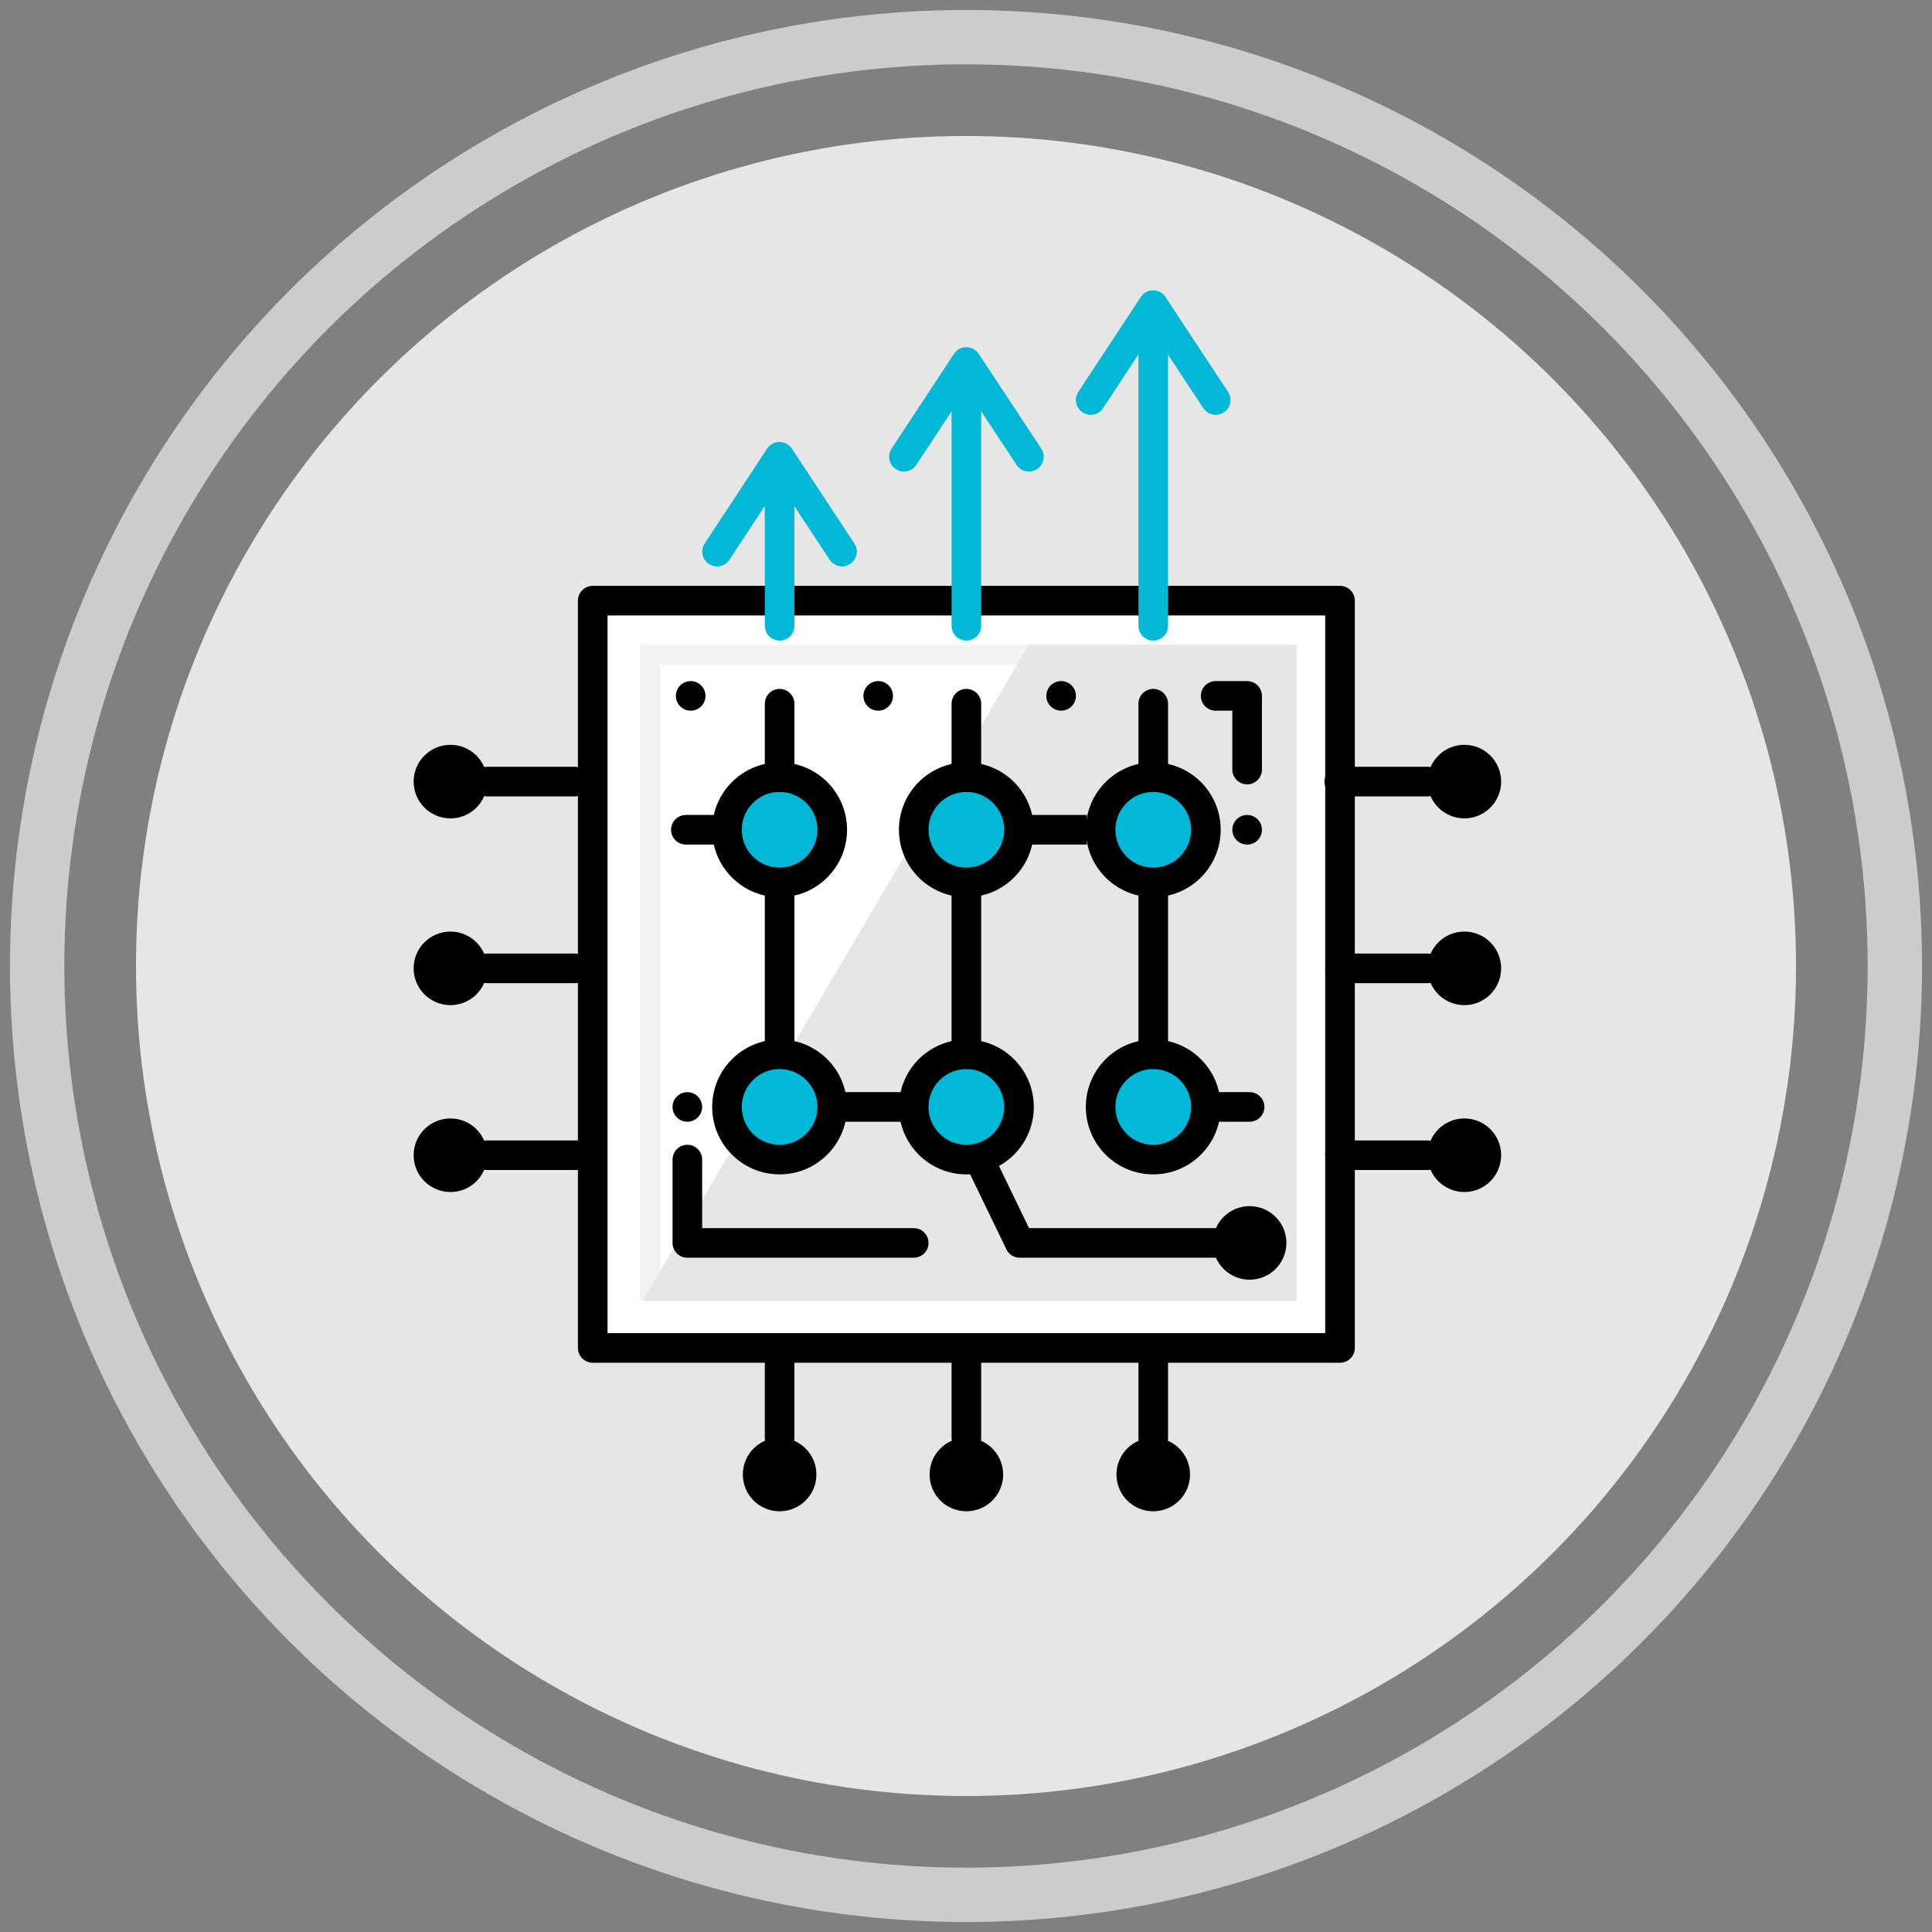 <?xml version="1.0" encoding="UTF-8"?><svg id="Digital" xmlns="http://www.w3.org/2000/svg" viewBox="0 0 156 156"><rect x="0" y="0" width="156" height="156" fill="#808080" stroke="none"/><defs><style>.cls-1{stroke:#ccc;stroke-width:4.39px;}.cls-1,.cls-2,.cls-3{fill:none;}.cls-1,.cls-4{stroke-miterlimit:10;}.cls-2,.cls-3,.cls-5,.cls-6,.cls-7,.cls-8,.cls-9{stroke-linejoin:round;stroke-width:2.39px;}.cls-2,.cls-3,.cls-8,.cls-9{stroke-linecap:round;}.cls-2,.cls-9{stroke:#01b8d7;}.cls-3,.cls-5,.cls-6,.cls-7,.cls-8{stroke:#000;}.cls-5,.cls-4{fill:#fff;}.cls-6,.cls-8,.cls-9{fill:#e4e4e3;}.cls-7{fill:#01b8d7;}.cls-10{fill:#e6e6e6;}.cls-4{stroke:#f2f2f2;stroke-width:1.6px;}</style></defs><circle class="cls-1" cx="78" cy="78" r="75"/><circle class="cls-10" cx="78" cy="78" r="67.02"/><rect class="cls-5" x="47.86" y="48.5" width="60.34" height="60.34"/><rect class="cls-4" x="52.5" y="52.85" width="51.37" height="51.37"/><polygon class="cls-10" points="104.69 105.04 51.88 105.04 83.08 52.06 104.69 52.06 104.69 105.04"/><circle class="cls-7" cx="78.03" cy="89.38" r="4.25"/><circle class="cls-7" cx="93.12" cy="89.38" r="4.25"/><line class="cls-6" x1="93.12" y1="71.25" x2="93.12" y2="85.13"/><line class="cls-6" x1="78.03" y1="71.25" x2="78.03" y2="85.13"/><line class="cls-6" x1="62.95" y1="71.25" x2="62.95" y2="85.13"/><line class="cls-8" x1="97.37" y1="89.38" x2="100.9" y2="89.38"/><line class="cls-6" x1="67.2" y1="89.38" x2="73.19" y2="89.38"/><line class="cls-6" x1="81.75" y1="67" x2="87.75" y2="67"/><line class="cls-8" x1="55.38" y1="67" x2="58.4" y2="67"/><line class="cls-9" x1="78.03" y1="31.45" x2="78.03" y2="50.53"/><g><g><line class="cls-8" x1="39.34" y1="93.28" x2="47.86" y2="93.28"/><circle cx="36.37" cy="93.28" r="2.97"/></g><g><line class="cls-8" x1="39.34" y1="78.19" x2="46.41" y2="78.19"/><circle cx="36.37" cy="78.19" r="2.97"/></g><g><line class="cls-8" x1="39.34" y1="63.11" x2="46.41" y2="63.11"/><circle cx="36.37" cy="63.11" r="2.97"/></g></g><g><g><line class="cls-8" x1="93.12" y1="116.09" x2="93.12" y2="109.02"/><circle cx="93.12" cy="119.06" r="2.97"/></g><g><line class="cls-8" x1="78.03" y1="116.09" x2="78.03" y2="109.02"/><circle cx="78.03" cy="119.06" r="2.97"/></g><g><line class="cls-8" x1="62.95" y1="116.09" x2="62.95" y2="109.02"/><circle cx="62.95" cy="119.06" r="2.97"/></g></g><polyline class="cls-3" points="101.06 100.36 82.34 100.36 79.2 93.87"/><g><line class="cls-8" x1="115.27" y1="63.11" x2="108.14" y2="63.11"/><circle cx="118.24" cy="63.11" r="2.97"/></g><g><line class="cls-8" x1="115.27" y1="78.19" x2="108.2" y2="78.19"/><circle cx="118.24" cy="78.19" r="2.97"/></g><g><line class="cls-8" x1="115.27" y1="93.28" x2="108.2" y2="93.28"/><circle cx="118.24" cy="93.28" r="2.97"/></g><circle cx="100.9" cy="100.36" r="2.97"/><polyline class="cls-3" points="98.16 56.19 100.7 56.19 100.7 62.14"/><polyline class="cls-3" points="73.78 100.36 55.5 100.36 55.5 93.63"/><line class="cls-8" x1="55.5" y1="89.38" x2="55.5" y2="89.38"/><line class="cls-8" x1="100.7" y1="67" x2="100.7" y2="67"/><line class="cls-8" x1="55.77" y1="56.19" x2="55.77" y2="56.19"/><line class="cls-8" x1="70.91" y1="56.19" x2="70.91" y2="56.19"/><line class="cls-8" x1="85.68" y1="56.19" x2="85.68" y2="56.19"/><polyline class="cls-2" points="72.99 36.88 78.03 29.23 83.08 36.88"/><polyline class="cls-2" points="88.07 32.3 93.11 24.64 98.16 32.3"/><circle class="cls-7" cx="78.03" cy="67" r="4.25"/><line class="cls-9" x1="62.95" y1="38.49" x2="62.95" y2="50.53"/><polyline class="cls-2" points="57.9 44.54 62.94 36.88 67.99 44.54"/><circle class="cls-7" cx="62.95" cy="67" r="4.25"/><line class="cls-9" x1="93.12" y1="25.7" x2="93.12" y2="50.53"/><line class="cls-8" x1="62.95" y1="56.82" x2="62.95" y2="62.75"/><line class="cls-8" x1="78.03" y1="56.82" x2="78.03" y2="62.75"/><line class="cls-8" x1="93.12" y1="56.82" x2="93.12" y2="62.75"/><circle class="cls-7" cx="62.95" cy="89.38" r="4.25"/><circle class="cls-7" cx="93.12" cy="67" r="4.25"/></svg>